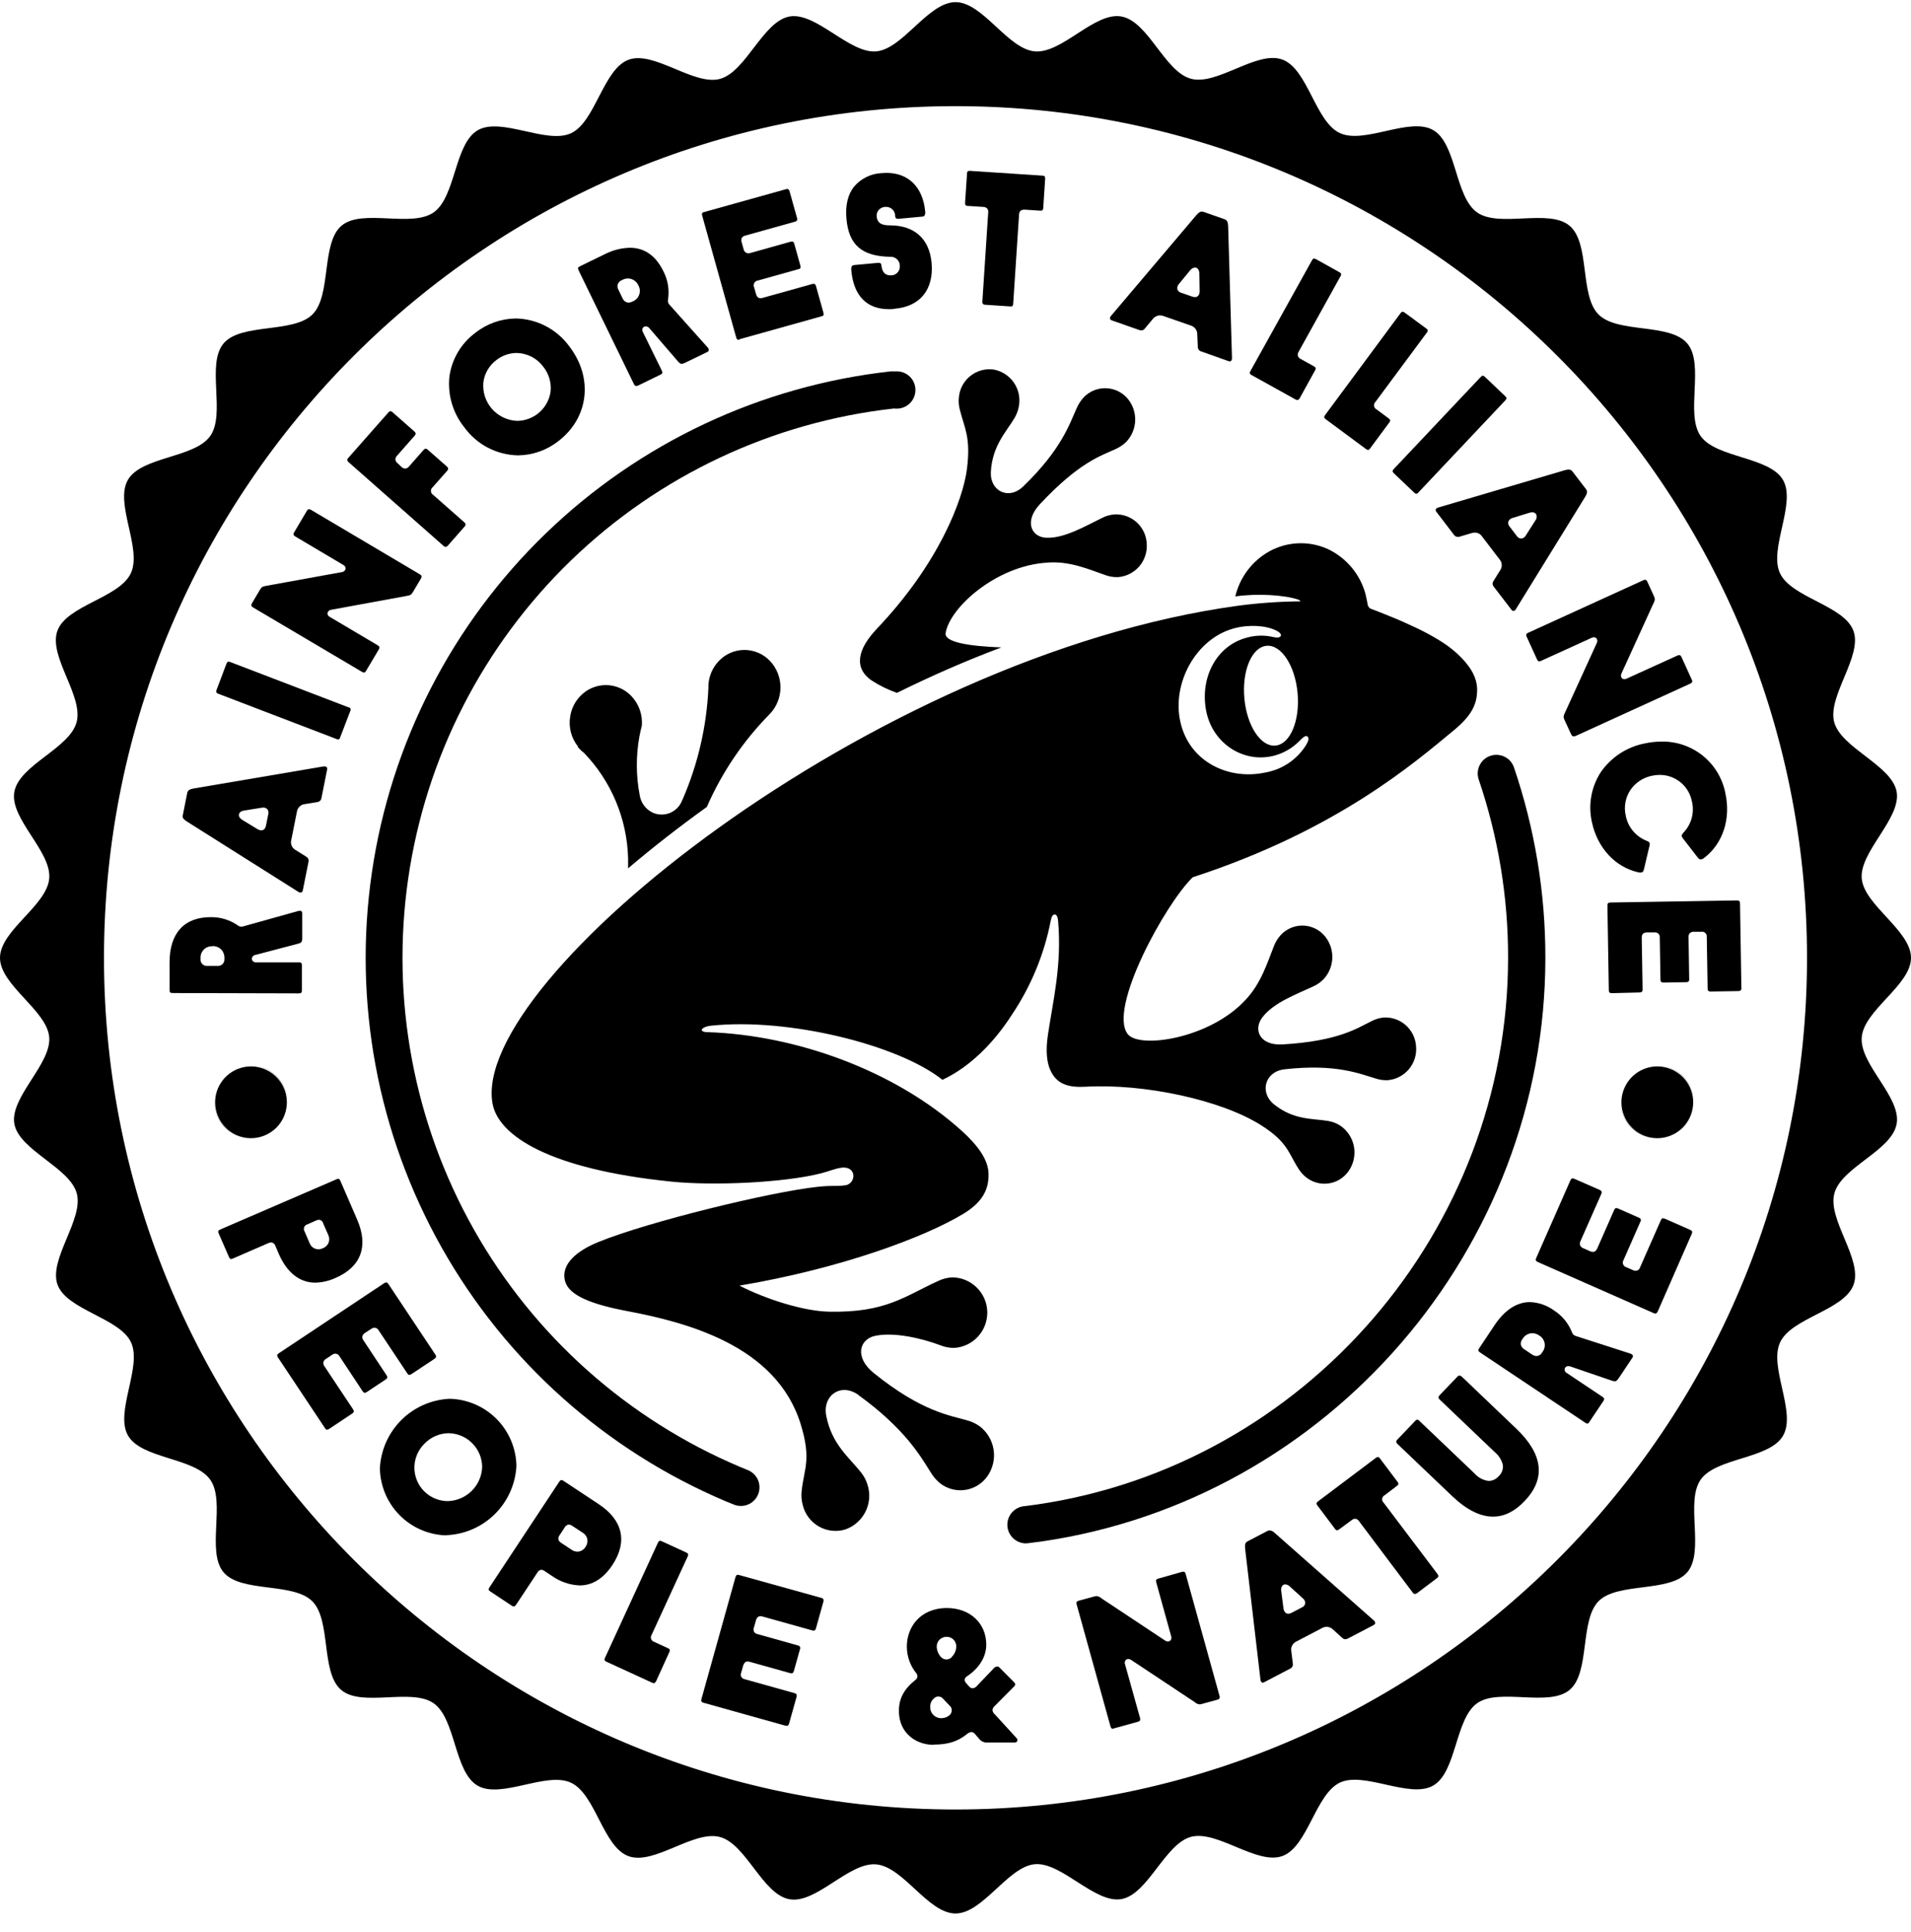 <svg width="91" height="92" viewBox="0 0 91 92" fill="none" xmlns="http://www.w3.org/2000/svg">
<g id="Vector">
<path d="M41.741 29.949C44.687 26.866 45.865 23.794 46.048 22.309C46.231 20.823 45.937 20.412 45.706 19.508C45.651 19.3 45.637 19.084 45.666 18.872C45.689 18.679 45.749 18.493 45.845 18.324C45.94 18.155 46.068 18.007 46.221 17.888C46.374 17.769 46.549 17.681 46.736 17.631C46.923 17.58 47.119 17.567 47.311 17.593C47.697 17.662 48.041 17.88 48.268 18.2C48.495 18.521 48.587 18.917 48.524 19.305C48.492 19.515 48.42 19.718 48.31 19.901C47.907 20.582 47.251 21.218 47.183 22.477C47.137 23.369 48.024 23.837 48.729 23.155C50.569 21.379 50.944 20.147 51.261 19.455C51.343 19.259 51.458 19.08 51.6 18.923C51.731 18.784 51.89 18.673 52.066 18.597C52.242 18.521 52.432 18.482 52.624 18.482C52.816 18.482 53.005 18.521 53.181 18.597C53.357 18.673 53.516 18.784 53.648 18.923C53.916 19.213 54.062 19.596 54.057 19.991C54.052 20.386 53.896 20.765 53.621 21.048C53.469 21.191 53.293 21.307 53.102 21.39C52.429 21.699 51.386 22.009 49.529 23.994C48.756 24.812 49.102 25.565 49.814 25.602C50.682 25.645 51.707 25.032 52.48 24.659C52.664 24.564 52.865 24.507 53.071 24.491C53.264 24.481 53.457 24.509 53.64 24.574C53.822 24.64 53.989 24.741 54.132 24.871C54.275 25.002 54.391 25.159 54.472 25.335C54.554 25.511 54.6 25.701 54.607 25.894C54.634 26.285 54.505 26.671 54.249 26.967C53.992 27.264 53.629 27.447 53.239 27.477C53.032 27.484 52.826 27.451 52.632 27.38C51.93 27.139 50.949 26.696 49.88 26.786C47.435 26.928 45.222 28.933 45.03 30.139C44.961 30.579 46.14 30.764 47.684 30.824C46.001 31.455 44.336 32.185 42.712 32.988C42.294 32.842 41.894 32.647 41.522 32.407C40.608 31.794 40.868 30.861 41.758 29.936M27.53 35.551C27.369 35.352 27.252 35.12 27.186 34.871C27.121 34.623 27.11 34.363 27.152 34.11C27.198 33.81 27.32 33.527 27.506 33.287C27.543 33.238 27.584 33.191 27.627 33.147C27.783 32.98 27.971 32.848 28.18 32.757C28.389 32.666 28.614 32.618 28.842 32.617C29.07 32.616 29.295 32.662 29.505 32.751C29.715 32.84 29.904 32.971 30.061 33.136C30.24 33.322 30.377 33.545 30.464 33.788C30.55 34.032 30.584 34.291 30.564 34.548C30.518 34.718 30.481 34.892 30.448 35.062C30.278 35.992 30.284 36.947 30.465 37.876C30.494 38.05 30.564 38.215 30.671 38.356C30.777 38.498 30.916 38.611 31.075 38.687C31.202 38.745 31.34 38.777 31.48 38.781C31.619 38.784 31.759 38.76 31.889 38.709C32.019 38.658 32.137 38.581 32.237 38.483C32.337 38.385 32.416 38.268 32.469 38.139L32.517 38.035C33.241 36.357 33.654 34.561 33.734 32.736V32.595C33.763 32.175 33.937 31.778 34.227 31.473C34.383 31.307 34.572 31.174 34.78 31.084C34.989 30.993 35.214 30.945 35.442 30.944C35.67 30.943 35.895 30.989 36.105 31.078C36.315 31.167 36.504 31.297 36.661 31.462C36.985 31.803 37.165 32.255 37.165 32.725C37.165 33.196 36.985 33.648 36.661 33.989C35.397 35.268 34.379 36.77 33.659 38.418C32.316 39.383 31.059 40.366 29.909 41.342V40.861C29.86 38.986 29.111 37.197 27.81 35.846C27.736 35.791 27.668 35.73 27.605 35.663C27.569 35.623 27.532 35.586 27.499 35.542M40.861 66.407C43.124 68.041 43.855 69.369 44.312 70.088C44.431 70.291 44.586 70.471 44.767 70.621C44.936 70.753 45.131 70.848 45.338 70.902C45.545 70.956 45.761 70.966 45.973 70.934C46.185 70.901 46.388 70.825 46.569 70.711C46.75 70.597 46.906 70.447 47.028 70.27C47.279 69.905 47.382 69.457 47.314 69.019C47.246 68.581 47.013 68.185 46.662 67.913C46.474 67.777 46.263 67.677 46.039 67.619C45.248 67.387 43.907 67.221 41.619 65.38C40.667 64.62 40.923 63.752 41.683 63.597C42.596 63.414 43.876 63.712 44.771 64.046C44.985 64.133 45.213 64.176 45.443 64.174C45.878 64.146 46.285 63.95 46.577 63.627C46.87 63.305 47.026 62.881 47.013 62.446C47 62.01 46.818 61.597 46.506 61.293C46.194 60.989 45.777 60.818 45.341 60.816C45.11 60.828 44.884 60.886 44.676 60.987C43.07 61.718 42.184 62.504 39.488 62.449C38.257 62.428 36.451 61.846 35.214 61.209C40.067 60.388 44.045 58.897 45.877 57.788C46.752 57.256 47.101 56.657 47.073 55.866C47.051 55.228 46.609 54.577 45.794 53.836C42.593 50.948 37.875 49.278 33.703 49.141C33.506 49.141 33.423 49.095 33.418 49.037C33.412 48.978 33.553 48.865 33.855 48.834C37.546 48.441 42.797 49.748 44.879 51.411C46.2 50.791 47.342 49.633 48.208 48.277C49.105 46.932 49.726 45.423 50.035 43.836C50.077 43.626 50.13 43.55 50.218 43.54C50.306 43.531 50.37 43.645 50.386 43.847C50.569 45.956 50.143 47.639 49.9 49.276C49.785 50.047 49.847 50.607 50.037 50.996C50.35 51.645 50.925 51.783 51.7 51.739C54.492 51.582 58.145 52.368 60.044 53.567C61.336 54.384 61.345 54.895 61.851 55.672C61.964 55.848 62.112 56 62.286 56.118C62.444 56.224 62.623 56.298 62.81 56.333C62.998 56.368 63.191 56.365 63.378 56.323C63.564 56.281 63.74 56.201 63.894 56.088C64.049 55.976 64.178 55.833 64.276 55.668C64.48 55.331 64.547 54.928 64.464 54.542C64.38 54.156 64.152 53.817 63.826 53.594C63.653 53.481 63.458 53.406 63.254 53.371C62.498 53.242 61.61 53.342 60.654 52.567C59.98 52.019 60.217 51.018 61.169 50.91C63.654 50.629 64.791 51.144 65.5 51.345C65.694 51.411 65.898 51.439 66.103 51.427C66.492 51.388 66.85 51.196 67.099 50.895C67.348 50.593 67.467 50.205 67.431 49.815C67.42 49.623 67.37 49.434 67.285 49.261C67.201 49.088 67.082 48.933 66.938 48.806C66.793 48.678 66.624 48.581 66.441 48.519C66.258 48.457 66.065 48.432 65.873 48.445C65.669 48.469 65.471 48.531 65.29 48.628C64.626 48.953 63.724 49.569 61.087 49.724C59.991 49.795 59.667 49.032 60.106 48.445C60.639 47.734 61.75 47.332 62.525 46.968C62.715 46.885 62.887 46.765 63.031 46.616C63.3 46.326 63.447 45.944 63.444 45.549C63.441 45.154 63.288 44.775 63.015 44.489C62.882 44.352 62.722 44.244 62.545 44.172C62.369 44.099 62.179 44.064 61.989 44.067C61.798 44.071 61.61 44.114 61.436 44.193C61.263 44.272 61.107 44.386 60.979 44.527C60.838 44.685 60.727 44.868 60.654 45.066C60.369 45.777 60.053 46.839 59.291 47.624C57.595 49.452 54.267 49.943 53.705 49.238C52.745 48.032 55.499 43.014 56.798 41.766C63.691 39.519 67.369 36.301 69.224 34.775C70.055 34.09 70.351 33.541 70.339 32.81C70.329 32.185 69.944 31.628 69.379 31.109C69.112 30.868 68.822 30.654 68.513 30.47C68.162 30.256 67.8 30.061 67.428 29.887C67.037 29.704 66.638 29.521 66.24 29.362C66.035 29.278 65.831 29.196 65.626 29.116L65.319 28.999C65.281 28.988 65.247 28.97 65.217 28.945C65.187 28.919 65.164 28.888 65.147 28.852C65.139 28.833 65.133 28.813 65.129 28.792C65.109 28.666 65.074 28.5 65.032 28.323C65.031 28.319 65.031 28.315 65.032 28.312C64.909 27.842 64.684 27.404 64.375 27.03C64.065 26.656 63.678 26.354 63.24 26.144C62.761 25.925 62.235 25.832 61.711 25.872C61.186 25.912 60.681 26.084 60.241 26.373C59.582 26.806 59.098 27.458 58.872 28.213C58.854 28.275 58.838 28.337 58.823 28.396C59.894 28.242 61.16 28.33 61.809 28.542C61.833 28.548 61.856 28.559 61.877 28.574C61.897 28.59 61.913 28.609 61.926 28.631C60.943 28.639 59.961 28.707 58.986 28.834C41.555 31.206 22.375 46.665 23.455 52.545C23.735 54.071 26.151 55.665 31.98 56.258C33.99 56.461 37.305 56.31 39.072 55.869C39.483 55.767 39.777 55.628 40.082 55.593C40.349 55.562 40.575 55.659 40.63 55.906C40.642 55.97 40.64 56.036 40.624 56.1C40.607 56.163 40.577 56.223 40.536 56.273C40.494 56.324 40.442 56.365 40.383 56.393C40.324 56.422 40.259 56.437 40.194 56.438C39.766 56.494 39.722 56.421 38.914 56.507C36.683 56.748 30.874 58.164 28.499 59.131C27.439 59.56 26.748 60.184 26.889 60.918C27.002 61.519 27.731 62.014 29.813 62.411C32.63 62.943 36.95 64.026 38.123 67.789C38.646 69.474 38.293 69.916 38.176 70.963C38.147 71.202 38.166 71.444 38.231 71.675C38.284 71.885 38.379 72.081 38.51 72.253C38.641 72.425 38.805 72.569 38.992 72.676C39.18 72.783 39.387 72.851 39.602 72.876C39.816 72.901 40.034 72.882 40.241 72.821C40.659 72.679 41.005 72.379 41.206 71.987C41.407 71.594 41.448 71.138 41.319 70.716C41.253 70.487 41.141 70.273 40.99 70.088C40.442 69.397 39.605 68.759 39.346 67.409C39.154 66.451 40.035 65.802 40.892 66.422L40.861 66.407ZM62.129 35.572C61.702 36.197 61.045 36.628 60.301 36.77C58.523 37.172 56.647 36.281 56.214 34.395C55.784 32.567 56.928 30.42 58.748 29.92C59.457 29.724 60.276 29.775 60.758 30.013C60.941 30.099 61.014 30.196 60.996 30.261C60.977 30.327 60.882 30.389 60.643 30.331C60.232 30.235 59.804 30.241 59.397 30.351C57.898 30.736 57.127 32.302 57.441 33.867C57.756 35.431 59.258 36.361 60.696 35.972C61.155 35.846 61.571 35.599 61.9 35.255C62.127 35.022 62.22 35.007 62.278 35.084C62.337 35.16 62.324 35.283 62.13 35.57M61.789 32.993C61.909 34.307 61.441 35.427 60.742 35.498C60.042 35.57 59.377 34.565 59.256 33.253C59.135 31.941 59.605 30.82 60.305 30.747C61.005 30.674 61.67 31.683 61.789 32.993Z" fill="black"/>
<path d="M80.645 52.467C80.643 52.04 80.486 51.629 80.203 51.31C79.92 50.991 79.53 50.786 79.106 50.734C79.529 50.782 79.92 50.984 80.204 51.302C80.487 51.619 80.644 52.03 80.645 52.456V52.467Z" fill="black"/>
<path d="M13.685 52.467C13.683 52.04 13.526 51.629 13.243 51.31C12.96 50.991 12.57 50.786 12.146 50.734C12.569 50.782 12.96 50.984 13.244 51.302C13.527 51.619 13.684 52.03 13.685 52.456V52.467Z" fill="black"/>
<path d="M78.702 54.19C78.279 54.142 77.888 53.94 77.605 53.623C77.321 53.305 77.164 52.894 77.164 52.469V52.459C77.166 52.886 77.323 53.297 77.606 53.615C77.889 53.934 78.279 54.138 78.702 54.19Z" fill="black"/>
<path d="M78.912 54.19C78.517 54.188 78.135 54.05 77.83 53.798C77.525 53.546 77.318 53.196 77.242 52.808C77.166 52.42 77.228 52.018 77.416 51.67C77.603 51.322 77.906 51.05 78.272 50.9C78.638 50.75 79.044 50.732 79.422 50.849C79.8 50.965 80.126 51.209 80.344 51.538C80.562 51.868 80.659 52.263 80.619 52.656C80.578 53.049 80.403 53.416 80.122 53.695C79.8 54.013 79.365 54.191 78.912 54.19Z" fill="black"/>
<path d="M11.744 54.19C11.321 54.142 10.929 53.941 10.645 53.623C10.361 53.306 10.203 52.895 10.202 52.468V52.41V52.452C10.202 52.88 10.36 53.293 10.644 53.613C10.928 53.934 11.319 54.139 11.744 54.19Z" fill="black"/>
<path d="M11.952 54.19C11.557 54.19 11.174 54.053 10.868 53.802C10.562 53.551 10.353 53.202 10.276 52.814C10.199 52.426 10.259 52.023 10.446 51.675C10.633 51.326 10.934 51.053 11.3 50.902C11.666 50.751 12.072 50.732 12.451 50.847C12.829 50.963 13.155 51.206 13.374 51.535C13.594 51.864 13.691 52.259 13.652 52.653C13.612 53.046 13.437 53.414 13.157 53.693C12.836 54.01 12.404 54.189 11.952 54.19Z" fill="black"/>
<path d="M15.017 61.068C14.266 61.068 13.661 60.589 13.27 59.685L13.115 59.319C13.102 59.274 13.076 59.234 13.039 59.204C13.003 59.174 12.959 59.156 12.912 59.153C12.866 59.155 12.82 59.166 12.778 59.186L11.094 59.917C11.065 59.931 11.034 59.939 11.002 59.941C10.971 59.941 10.938 59.928 10.9 59.838L10.416 58.729C10.394 58.693 10.387 58.651 10.396 58.61C10.406 58.583 10.438 58.559 10.492 58.535L16.016 56.149C16.045 56.135 16.076 56.126 16.108 56.123C16.139 56.123 16.172 56.136 16.21 56.224L17.009 58.069C17.557 59.336 17.191 60.322 15.969 60.847C15.67 60.984 15.346 61.059 15.017 61.068ZM15.19 58.073C15.144 58.075 15.099 58.086 15.057 58.106L14.644 58.289C14.609 58.297 14.577 58.313 14.549 58.337C14.522 58.36 14.5 58.389 14.487 58.422C14.473 58.456 14.467 58.492 14.47 58.528C14.473 58.563 14.484 58.598 14.503 58.629L14.743 59.186C14.774 59.271 14.83 59.344 14.904 59.396C14.977 59.448 15.065 59.477 15.156 59.478C15.232 59.477 15.307 59.461 15.377 59.429C15.437 59.406 15.492 59.37 15.539 59.326C15.585 59.281 15.622 59.227 15.647 59.167C15.669 59.109 15.68 59.046 15.677 58.983C15.675 58.921 15.661 58.859 15.634 58.802L15.393 58.254C15.383 58.206 15.358 58.163 15.322 58.13C15.285 58.097 15.239 58.077 15.19 58.073Z" fill="black"/>
<path d="M15.574 68.067C15.552 68.067 15.518 68.067 15.47 67.986L13.239 64.633C13.213 64.601 13.199 64.561 13.2 64.52C13.217 64.478 13.248 64.443 13.288 64.423L18.284 61.099C18.315 61.075 18.353 61.059 18.392 61.055C18.414 61.055 18.448 61.064 18.498 61.136L20.729 64.489C20.742 64.504 20.753 64.523 20.759 64.543C20.765 64.562 20.767 64.583 20.765 64.604C20.749 64.645 20.719 64.679 20.68 64.701L19.602 65.415C19.571 65.439 19.534 65.454 19.496 65.459C19.472 65.459 19.437 65.459 19.39 65.38L18.032 63.339C18.013 63.303 17.986 63.272 17.952 63.25C17.918 63.227 17.879 63.214 17.838 63.211C17.777 63.215 17.719 63.237 17.67 63.273L17.387 63.456C17.356 63.473 17.328 63.495 17.306 63.523C17.284 63.55 17.267 63.581 17.257 63.615C17.251 63.65 17.252 63.687 17.261 63.721C17.27 63.756 17.286 63.788 17.308 63.816L18.405 65.474C18.418 65.489 18.428 65.507 18.434 65.527C18.441 65.546 18.443 65.567 18.441 65.587C18.441 65.618 18.408 65.649 18.355 65.684L17.476 66.269C17.445 66.293 17.408 66.308 17.369 66.312C17.347 66.312 17.312 66.303 17.264 66.232L16.168 64.575C16.149 64.538 16.122 64.507 16.088 64.485C16.054 64.463 16.015 64.45 15.974 64.447C15.913 64.45 15.855 64.471 15.806 64.509L15.53 64.692C15.498 64.709 15.47 64.733 15.447 64.761C15.425 64.79 15.408 64.823 15.399 64.858C15.394 64.892 15.396 64.927 15.405 64.96C15.414 64.993 15.43 65.025 15.452 65.052L16.811 67.096C16.873 67.191 16.862 67.239 16.762 67.306L15.686 68.023C15.653 68.047 15.615 68.063 15.574 68.067Z" fill="black"/>
<path d="M21.248 73.099C20.412 73.076 19.616 72.731 19.028 72.136C18.439 71.541 18.104 70.741 18.09 69.905C18.133 69.036 18.5 68.215 19.117 67.603C19.734 66.991 20.558 66.631 21.427 66.596C22.262 66.62 23.057 66.964 23.646 67.557C24.235 68.15 24.573 68.947 24.592 69.782C24.549 70.652 24.182 71.474 23.564 72.086C22.945 72.699 22.12 73.057 21.25 73.091L21.248 73.099ZM21.365 68.235C21.151 68.237 20.939 68.281 20.742 68.366C20.546 68.451 20.368 68.574 20.219 68.728C19.992 68.948 19.835 69.231 19.769 69.541C19.703 69.85 19.73 70.172 19.848 70.466C19.965 70.76 20.168 71.012 20.429 71.191C20.691 71.369 20.999 71.466 21.316 71.469C21.744 71.459 22.152 71.286 22.458 70.986C22.764 70.685 22.943 70.28 22.96 69.852C22.959 69.429 22.793 69.023 22.496 68.721C22.2 68.419 21.797 68.245 21.374 68.236L21.365 68.235Z" fill="black"/>
<path d="M24.464 76.483C24.427 76.479 24.392 76.465 24.362 76.443L23.353 75.774C23.302 75.741 23.276 75.712 23.271 75.685C23.269 75.642 23.284 75.601 23.311 75.57L26.629 70.548C26.679 70.475 26.712 70.466 26.733 70.466C26.771 70.469 26.806 70.483 26.836 70.506L28.512 71.615C29.663 72.375 29.893 73.404 29.162 74.51C28.734 75.155 28.21 75.482 27.603 75.482C27.12 75.462 26.654 75.299 26.262 75.016L25.935 74.798C25.888 74.763 25.831 74.742 25.772 74.738C25.733 74.743 25.697 74.758 25.665 74.781C25.633 74.804 25.607 74.835 25.59 74.87L24.577 76.401C24.519 76.483 24.486 76.483 24.464 76.483ZM27.088 72.584C27.047 72.588 27.008 72.602 26.974 72.625C26.94 72.648 26.913 72.679 26.894 72.715L26.648 73.09C26.625 73.118 26.608 73.15 26.598 73.185C26.588 73.22 26.586 73.257 26.591 73.293C26.6 73.326 26.615 73.358 26.637 73.385C26.658 73.412 26.685 73.435 26.715 73.452L27.22 73.786C27.301 73.842 27.397 73.873 27.495 73.876C27.575 73.873 27.652 73.85 27.72 73.81C27.788 73.769 27.845 73.712 27.885 73.644C27.922 73.591 27.948 73.532 27.963 73.469C27.977 73.406 27.978 73.341 27.967 73.278C27.954 73.216 27.929 73.157 27.892 73.105C27.856 73.053 27.809 73.01 27.755 72.977L27.249 72.646C27.202 72.611 27.146 72.59 27.088 72.587V72.584Z" fill="black"/>
<path d="M31.137 80.138C31.105 80.135 31.073 80.126 31.044 80.11L28.886 79.118C28.829 79.092 28.8 79.07 28.791 79.041C28.782 79.012 28.791 78.979 28.813 78.922L31.326 73.457C31.366 73.369 31.4 73.356 31.43 73.356C31.462 73.359 31.494 73.368 31.523 73.384L32.672 73.912C32.778 73.961 32.793 74.003 32.745 74.108L31.031 77.833C31.012 77.863 30.999 77.896 30.995 77.931C30.99 77.966 30.995 78.002 31.007 78.035C31.019 78.068 31.039 78.098 31.066 78.121C31.092 78.145 31.123 78.162 31.157 78.171L31.799 78.468C31.839 78.48 31.873 78.507 31.894 78.544C31.901 78.585 31.892 78.628 31.87 78.663L31.247 80.034C31.199 80.119 31.166 80.138 31.137 80.138Z" fill="black"/>
<path d="M37.46 82.168C37.436 82.167 37.412 82.163 37.389 82.157L33.509 81.071C33.468 81.065 33.431 81.043 33.405 81.011C33.389 80.969 33.389 80.923 33.405 80.881L35.02 75.1C35.05 74.997 35.084 74.977 35.134 74.977C35.158 74.978 35.182 74.982 35.205 74.99L39.104 76.074C39.145 76.081 39.181 76.103 39.207 76.136C39.223 76.178 39.223 76.224 39.207 76.266L38.859 77.512C38.832 77.614 38.796 77.634 38.746 77.634C38.722 77.634 38.698 77.63 38.675 77.623L36.316 76.964C36.283 76.954 36.249 76.948 36.215 76.947C36.071 76.947 36.022 77.062 35.996 77.15L35.905 77.475C35.891 77.509 35.883 77.545 35.883 77.581C35.883 77.618 35.891 77.654 35.905 77.687C35.923 77.716 35.948 77.741 35.976 77.761C36.005 77.78 36.037 77.794 36.071 77.8L37.988 78.338C38.029 78.343 38.067 78.365 38.092 78.398C38.108 78.44 38.108 78.486 38.092 78.528L37.807 79.544C37.778 79.648 37.741 79.668 37.692 79.668C37.668 79.667 37.645 79.664 37.622 79.657L35.704 79.12C35.671 79.109 35.637 79.104 35.603 79.103C35.461 79.103 35.42 79.219 35.386 79.306L35.298 79.624C35.284 79.658 35.276 79.694 35.276 79.73C35.276 79.767 35.284 79.803 35.298 79.836C35.317 79.865 35.341 79.89 35.37 79.909C35.398 79.928 35.431 79.942 35.464 79.948L37.825 80.609C37.866 80.615 37.903 80.637 37.928 80.669C37.944 80.712 37.944 80.759 37.928 80.801L37.579 82.045C37.551 82.148 37.515 82.168 37.46 82.168Z" fill="black"/>
<path d="M44.676 80.774C44.614 80.773 44.555 80.794 44.508 80.834C44.438 80.884 44.381 80.951 44.344 81.029C44.306 81.107 44.289 81.194 44.294 81.28C44.294 81.351 44.308 81.421 44.336 81.486C44.363 81.552 44.404 81.61 44.455 81.659C44.507 81.708 44.568 81.746 44.634 81.771C44.7 81.795 44.771 81.806 44.842 81.802C44.984 81.8 45.121 81.746 45.226 81.651C45.256 81.623 45.279 81.589 45.295 81.552C45.312 81.514 45.32 81.474 45.319 81.433C45.322 81.396 45.317 81.359 45.304 81.324C45.291 81.288 45.271 81.257 45.244 81.231L44.879 80.847C44.852 80.822 44.819 80.802 44.785 80.79C44.75 80.777 44.713 80.772 44.676 80.774ZM45.065 77.93C45.003 77.93 44.942 77.942 44.885 77.967C44.827 77.991 44.776 78.026 44.733 78.071C44.69 78.116 44.657 78.169 44.635 78.227C44.613 78.285 44.603 78.347 44.606 78.409C44.615 78.596 44.693 78.774 44.824 78.908C44.889 78.969 44.974 79.005 45.063 79.008C45.148 79.006 45.229 78.976 45.295 78.923L45.352 78.853C45.466 78.732 45.531 78.573 45.535 78.407C45.539 78.344 45.53 78.281 45.508 78.222C45.486 78.163 45.452 78.109 45.408 78.064C45.364 78.019 45.31 77.984 45.252 77.961C45.193 77.938 45.13 77.927 45.067 77.93H45.065ZM44.449 83.071C43.631 83.071 42.805 82.522 42.805 81.459C42.805 80.867 43.05 80.41 43.598 79.977C43.622 79.96 43.642 79.937 43.657 79.912C43.672 79.886 43.681 79.858 43.685 79.829C43.688 79.799 43.685 79.77 43.677 79.741C43.668 79.713 43.654 79.687 43.634 79.665C43.34 79.303 43.181 78.851 43.183 78.385C43.183 77.51 43.777 76.567 45.087 76.558C46.183 76.558 46.962 77.274 46.965 78.298C46.965 78.877 46.638 79.412 46.052 79.807C46.019 79.823 45.992 79.847 45.971 79.878C45.951 79.908 45.939 79.943 45.937 79.979C45.941 80.037 45.965 80.091 46.006 80.132L46.143 80.289C46.164 80.315 46.19 80.337 46.219 80.352C46.248 80.368 46.28 80.378 46.313 80.381C46.396 80.371 46.472 80.329 46.525 80.264L47.322 79.427C47.363 79.379 47.421 79.348 47.484 79.341C47.507 79.342 47.529 79.348 47.55 79.358C47.57 79.368 47.588 79.382 47.603 79.4L48.292 80.094C48.365 80.169 48.362 80.225 48.274 80.311L47.349 81.241C47.323 81.264 47.302 81.292 47.286 81.324C47.271 81.355 47.263 81.389 47.261 81.424C47.267 81.464 47.279 81.503 47.3 81.537C47.32 81.572 47.346 81.603 47.379 81.627L48.407 82.751C48.426 82.769 48.439 82.792 48.445 82.818C48.451 82.844 48.449 82.871 48.44 82.895C48.426 82.919 48.405 82.938 48.38 82.95C48.355 82.962 48.327 82.966 48.299 82.963H47.053C46.968 82.972 46.881 82.958 46.802 82.923C46.724 82.888 46.656 82.832 46.605 82.762L46.423 82.55C46.402 82.524 46.377 82.503 46.348 82.488C46.319 82.472 46.287 82.463 46.255 82.46C46.17 82.474 46.092 82.513 46.03 82.572C45.606 82.912 45.142 83.058 44.477 83.061L44.449 83.071Z" fill="black"/>
<path d="M52.992 82.307C52.943 82.307 52.906 82.287 52.877 82.184L51.273 76.401C51.241 76.284 51.263 76.24 51.373 76.209L52.104 76.01C52.142 75.997 52.181 75.99 52.221 75.99C52.307 76 52.388 76.038 52.451 76.098L52.506 76.134L55.483 78.109C55.522 78.136 55.567 78.15 55.614 78.151C55.64 78.152 55.665 78.146 55.688 78.135C55.712 78.124 55.732 78.108 55.748 78.088C55.766 78.061 55.777 78.031 55.781 77.999C55.785 77.967 55.782 77.935 55.771 77.905L55.062 75.347C55.029 75.23 55.053 75.186 55.163 75.155L56.281 74.839C56.304 74.832 56.327 74.828 56.351 74.828C56.4 74.828 56.437 74.848 56.464 74.95L58.07 80.734C58.086 80.775 58.086 80.821 58.07 80.863C58.045 80.895 58.008 80.917 57.968 80.924L57.237 81.124C57.199 81.136 57.16 81.143 57.12 81.145C57.033 81.134 56.953 81.097 56.89 81.037L53.86 79.027C53.821 79 53.775 78.986 53.728 78.985C53.703 78.984 53.678 78.989 53.655 79C53.632 79.011 53.612 79.028 53.597 79.049C53.578 79.075 53.566 79.105 53.561 79.137C53.557 79.169 53.56 79.201 53.571 79.231L54.284 81.782C54.3 81.825 54.3 81.872 54.284 81.914C54.258 81.946 54.222 81.967 54.182 81.974L53.05 82.288C53.032 82.297 53.012 82.303 52.992 82.307Z" fill="black"/>
<path d="M61.204 75.432C61.178 75.432 61.152 75.438 61.128 75.448C61.104 75.459 61.082 75.475 61.065 75.495C61.038 75.531 61.02 75.573 61.011 75.618C61.001 75.662 61.002 75.708 61.012 75.752L61.12 76.594C61.162 76.801 61.281 76.83 61.348 76.83C61.401 76.829 61.454 76.814 61.5 76.788L61.997 76.529C62.036 76.513 62.07 76.488 62.097 76.457C62.124 76.425 62.143 76.387 62.152 76.346C62.157 76.302 62.151 76.258 62.134 76.217C62.117 76.176 62.091 76.14 62.057 76.112L61.425 75.538C61.367 75.476 61.288 75.439 61.204 75.432ZM60.133 80.112C60.044 80.112 60.025 79.995 60.022 79.971L59.291 73.726C59.271 73.528 59.302 73.437 59.415 73.38L60.349 72.891C60.382 72.872 60.42 72.862 60.458 72.861C60.553 72.872 60.641 72.917 60.705 72.987L65.418 77.148C65.438 77.163 65.455 77.183 65.467 77.206C65.479 77.229 65.485 77.254 65.485 77.28C65.48 77.301 65.471 77.32 65.457 77.336C65.442 77.352 65.425 77.365 65.405 77.373L64.179 78.014C64.141 78.032 64.101 78.041 64.06 78.044C64.006 78.042 63.955 78.02 63.917 77.981L63.475 77.579C63.394 77.502 63.286 77.456 63.174 77.451C63.092 77.454 63.012 77.478 62.942 77.519L61.747 78.144C61.657 78.181 61.582 78.248 61.536 78.334C61.489 78.419 61.473 78.518 61.491 78.614L61.564 79.209C61.571 79.257 61.563 79.305 61.54 79.348C61.518 79.39 61.481 79.424 61.438 79.443L60.214 80.083C60.19 80.099 60.162 80.109 60.133 80.112Z" fill="black"/>
<path d="M67.367 75.889C67.347 75.889 67.314 75.88 67.263 75.812L64.716 72.425C64.697 72.392 64.67 72.365 64.638 72.344C64.607 72.324 64.571 72.311 64.533 72.306C64.471 72.31 64.412 72.334 64.365 72.375L63.773 72.81C63.745 72.836 63.709 72.853 63.671 72.858C63.651 72.858 63.618 72.858 63.565 72.781L62.739 71.684C62.669 71.591 62.675 71.547 62.768 71.478L65.509 69.415C65.538 69.389 65.575 69.373 65.613 69.368C65.633 69.368 65.664 69.368 65.717 69.444L66.543 70.541C66.573 70.571 66.59 70.612 66.591 70.654C66.591 70.681 66.563 70.71 66.516 70.747L65.942 71.184C65.909 71.2 65.88 71.223 65.859 71.253C65.837 71.282 65.823 71.317 65.818 71.353C65.813 71.389 65.817 71.426 65.83 71.46C65.843 71.495 65.864 71.525 65.891 71.549L68.449 74.935C68.517 75.028 68.511 75.072 68.418 75.142L67.481 75.849C67.448 75.874 67.408 75.888 67.367 75.889Z" fill="black"/>
<path d="M71.095 72.207C70.485 72.207 69.832 71.88 69.156 71.235L66.554 68.754C66.518 68.726 66.493 68.687 66.485 68.642C66.491 68.601 66.512 68.564 66.543 68.538L67.391 67.648C67.403 67.633 67.417 67.62 67.433 67.61C67.449 67.6 67.467 67.594 67.486 67.591C67.531 67.599 67.571 67.622 67.599 67.657L70.216 70.151C70.39 70.353 70.635 70.481 70.9 70.508C70.989 70.504 71.078 70.483 71.159 70.443C71.239 70.404 71.311 70.348 71.369 70.279C71.442 70.213 71.497 70.13 71.531 70.038C71.565 69.946 71.577 69.847 71.565 69.749C71.507 69.509 71.372 69.294 71.181 69.137L68.566 66.643C68.478 66.561 68.475 66.51 68.553 66.427L69.39 65.552C69.403 65.535 69.418 65.52 69.436 65.51C69.455 65.499 69.475 65.492 69.496 65.49C69.541 65.496 69.583 65.516 69.615 65.548L72.213 68.028C72.846 68.631 73.198 69.229 73.264 69.804C73.33 70.38 73.105 70.937 72.601 71.465C72.133 71.959 71.63 72.207 71.095 72.207Z" fill="black"/>
<path d="M72.965 63.473C72.874 63.475 72.785 63.499 72.707 63.544C72.628 63.589 72.561 63.652 72.513 63.728L72.488 63.767C72.459 63.803 72.438 63.846 72.427 63.891C72.415 63.935 72.414 63.982 72.422 64.028C72.448 64.118 72.507 64.195 72.588 64.242L72.954 64.487C73.015 64.533 73.09 64.559 73.167 64.562C73.222 64.56 73.274 64.544 73.32 64.515C73.366 64.487 73.404 64.447 73.43 64.399L73.456 64.361C73.501 64.3 73.532 64.231 73.549 64.157C73.565 64.084 73.565 64.008 73.55 63.934C73.534 63.861 73.504 63.791 73.459 63.73C73.415 63.669 73.359 63.618 73.293 63.581C73.197 63.512 73.082 63.475 72.965 63.473ZM75.585 67.776C75.548 67.772 75.513 67.757 75.484 67.734L70.481 64.392C70.384 64.326 70.375 64.282 70.441 64.185L71.172 63.089C71.654 62.367 72.234 61.993 72.851 61.993C73.264 62.007 73.663 62.145 73.997 62.387C74.388 62.637 74.691 63.005 74.859 63.438C74.873 63.477 74.895 63.513 74.924 63.542C74.954 63.571 74.99 63.592 75.029 63.604L77.619 64.439C77.694 64.465 77.743 64.5 77.756 64.538C77.76 64.558 77.759 64.578 77.754 64.597C77.749 64.617 77.74 64.634 77.727 64.65L77.08 65.618C76.997 65.742 76.95 65.764 76.897 65.764C76.834 65.76 76.772 65.746 76.714 65.72L74.783 65.059C74.751 65.047 74.718 65.041 74.684 65.04C74.655 65.04 74.627 65.046 74.6 65.058C74.575 65.07 74.552 65.089 74.534 65.112C74.51 65.148 74.501 65.193 74.509 65.236C74.513 65.262 74.524 65.287 74.539 65.309C74.555 65.331 74.575 65.349 74.598 65.362L76.307 66.502C76.356 66.537 76.382 66.564 76.387 66.594C76.388 66.636 76.374 66.677 76.347 66.709L75.689 67.692C75.651 67.767 75.609 67.776 75.585 67.776Z" fill="black"/>
<path d="M78.825 62.537C78.792 62.535 78.759 62.526 78.73 62.511L73.239 60.09C73.129 60.043 73.109 59.995 73.154 59.891L74.779 56.2C74.817 56.114 74.856 56.103 74.887 56.103C74.921 56.104 74.954 56.113 74.984 56.129L76.168 56.649C76.21 56.664 76.246 56.693 76.268 56.732C76.273 56.751 76.274 56.772 76.271 56.792C76.268 56.812 76.261 56.831 76.25 56.849L75.261 59.091C75.245 59.121 75.235 59.155 75.232 59.189C75.229 59.224 75.233 59.259 75.243 59.292C75.259 59.325 75.281 59.354 75.308 59.378C75.336 59.402 75.368 59.421 75.402 59.432L75.713 59.569C75.756 59.591 75.803 59.602 75.852 59.604C75.943 59.604 76.009 59.551 76.058 59.442L76.862 57.614C76.899 57.528 76.935 57.517 76.968 57.517C77.002 57.519 77.035 57.528 77.065 57.543L78.03 57.969C78.073 57.982 78.109 58.011 78.132 58.049C78.137 58.069 78.138 58.089 78.135 58.109C78.132 58.13 78.124 58.149 78.114 58.166L77.31 59.993C77.291 60.024 77.28 60.059 77.277 60.095C77.274 60.131 77.279 60.167 77.293 60.2C77.307 60.233 77.328 60.263 77.356 60.286C77.383 60.31 77.415 60.327 77.451 60.335L77.752 60.468C77.796 60.49 77.844 60.502 77.893 60.503C77.94 60.501 77.985 60.484 78.021 60.455C78.058 60.426 78.085 60.386 78.097 60.341L79.086 58.099C79.124 58.014 79.161 58.002 79.192 58.002C79.226 58.004 79.26 58.013 79.291 58.027L80.475 58.55C80.582 58.597 80.603 58.645 80.557 58.749L78.94 62.44C78.894 62.526 78.858 62.537 78.825 62.537Z" fill="black"/>
<path d="M10.118 45.053C10.044 45.048 9.969 45.059 9.899 45.085C9.83 45.11 9.766 45.15 9.712 45.202C9.659 45.253 9.617 45.316 9.589 45.384C9.561 45.453 9.547 45.527 9.55 45.602V45.647C9.544 45.694 9.549 45.741 9.564 45.786C9.58 45.83 9.605 45.87 9.639 45.903C9.672 45.936 9.713 45.961 9.758 45.975C9.803 45.99 9.85 45.994 9.897 45.987H10.337C10.383 45.994 10.431 45.99 10.476 45.975C10.52 45.961 10.561 45.936 10.595 45.904C10.628 45.871 10.654 45.831 10.67 45.787C10.686 45.743 10.691 45.696 10.686 45.649C10.693 45.567 10.682 45.485 10.655 45.408C10.628 45.33 10.585 45.259 10.529 45.2C10.474 45.148 10.409 45.107 10.339 45.081C10.268 45.054 10.193 45.041 10.118 45.044V45.053ZM8.223 47.279C8.108 47.279 8.075 47.246 8.075 47.131V45.819C8.075 44.43 8.771 43.666 10.028 43.666C10.495 43.657 10.951 43.797 11.333 44.065C11.379 44.099 11.434 44.119 11.492 44.12C11.518 44.119 11.544 44.115 11.569 44.109L14.185 43.378C14.216 43.368 14.247 43.363 14.279 43.363C14.309 43.361 14.339 43.37 14.363 43.389C14.384 43.418 14.395 43.454 14.392 43.491V44.655C14.392 44.854 14.359 44.892 14.147 44.942L12.174 45.461C12.127 45.466 12.083 45.486 12.05 45.52C12.016 45.553 11.996 45.597 11.991 45.644C11.993 45.69 12.013 45.734 12.047 45.767C12.082 45.799 12.127 45.817 12.174 45.817H14.227C14.248 45.814 14.27 45.815 14.29 45.821C14.31 45.826 14.329 45.835 14.346 45.848C14.37 45.882 14.381 45.924 14.375 45.965V47.149C14.375 47.264 14.342 47.295 14.227 47.295L8.223 47.279Z" fill="black"/>
<path d="M12.482 38.453L11.636 38.587C11.492 38.607 11.399 38.676 11.379 38.769C11.358 38.862 11.419 38.965 11.545 39.04L12.276 39.484C12.326 39.514 12.382 39.531 12.44 39.533C12.508 39.533 12.623 39.504 12.665 39.31L12.775 38.762C12.786 38.723 12.788 38.682 12.781 38.642C12.774 38.602 12.758 38.565 12.735 38.532C12.709 38.503 12.678 38.481 12.643 38.467C12.607 38.453 12.569 38.447 12.532 38.449L12.482 38.453ZM14.31 42.497C14.272 42.495 14.235 42.482 14.204 42.46L8.892 39.107C8.725 38.999 8.674 38.925 8.709 38.793L8.915 37.759C8.939 37.634 9.018 37.576 9.213 37.541L15.41 36.489H15.455C15.475 36.487 15.494 36.49 15.512 36.497C15.53 36.504 15.546 36.515 15.559 36.529C15.571 36.546 15.578 36.565 15.581 36.585C15.584 36.605 15.582 36.625 15.576 36.644L15.306 38.002C15.298 38.048 15.277 38.09 15.244 38.123C15.211 38.156 15.169 38.177 15.123 38.184L14.533 38.281C14.433 38.288 14.339 38.33 14.267 38.398C14.194 38.467 14.148 38.559 14.136 38.658L13.873 39.979C13.845 40.072 13.85 40.172 13.887 40.262C13.925 40.352 13.992 40.426 14.078 40.472L14.587 40.79C14.629 40.814 14.661 40.851 14.68 40.895C14.698 40.94 14.702 40.989 14.69 41.035L14.419 42.391C14.405 42.46 14.368 42.495 14.313 42.495L14.31 42.497Z" fill="black"/>
<path d="M16.11 35.204C16.079 35.203 16.05 35.196 16.022 35.184L10.401 33.032C10.361 33.022 10.325 32.997 10.302 32.962C10.291 32.921 10.296 32.877 10.315 32.84L10.781 31.606C10.818 31.515 10.852 31.502 10.883 31.502C10.914 31.503 10.944 31.51 10.971 31.522L16.592 33.675C16.612 33.676 16.632 33.684 16.648 33.695C16.665 33.707 16.679 33.723 16.687 33.741C16.696 33.76 16.7 33.78 16.698 33.801C16.696 33.821 16.689 33.841 16.678 33.857L16.205 35.091C16.177 35.186 16.142 35.204 16.11 35.204Z" fill="black"/>
<path d="M17.336 32.021C17.298 32.018 17.261 32.004 17.23 31.983L12.06 28.926C11.958 28.863 11.943 28.816 12 28.717L12.384 28.07C12.468 27.93 12.521 27.921 12.696 27.888L16.274 27.239C16.317 27.235 16.358 27.218 16.391 27.19C16.424 27.162 16.447 27.124 16.457 27.082C16.46 27.044 16.452 27.006 16.433 26.974C16.414 26.941 16.385 26.915 16.351 26.899L14.07 25.547C14.015 25.514 13.986 25.483 13.979 25.454C13.975 25.413 13.986 25.372 14.01 25.339L14.609 24.328C14.653 24.253 14.688 24.244 14.715 24.244C14.753 24.247 14.789 24.259 14.819 24.28L19.983 27.338C20.088 27.4 20.1 27.447 20.044 27.546L19.66 28.193C19.576 28.334 19.523 28.343 19.349 28.375L19.284 28.387L15.777 29.03C15.734 29.034 15.693 29.051 15.661 29.079C15.628 29.107 15.605 29.145 15.594 29.187C15.591 29.225 15.6 29.263 15.619 29.296C15.638 29.328 15.667 29.354 15.702 29.37L17.975 30.715C18.028 30.747 18.059 30.777 18.067 30.808C18.071 30.849 18.06 30.89 18.036 30.923L17.436 31.933C17.396 32.01 17.36 32.021 17.336 32.021Z" fill="black"/>
<path d="M21.221 26.038C21.178 26.033 21.138 26.012 21.109 25.98L16.608 22.011C16.572 21.985 16.546 21.947 16.535 21.903C16.538 21.862 16.558 21.824 16.588 21.797L18.489 19.643C18.527 19.599 18.56 19.577 18.591 19.577C18.634 19.583 18.674 19.603 18.703 19.636L19.722 20.533C19.759 20.559 19.784 20.598 19.794 20.642C19.791 20.683 19.771 20.721 19.741 20.748L18.911 21.691C18.886 21.715 18.866 21.743 18.851 21.774C18.837 21.806 18.829 21.84 18.829 21.874C18.832 21.91 18.843 21.945 18.861 21.977C18.879 22.008 18.903 22.035 18.933 22.057L19.116 22.229C19.164 22.277 19.229 22.306 19.298 22.309C19.334 22.306 19.369 22.295 19.401 22.277C19.433 22.259 19.46 22.234 19.481 22.205L20.166 21.426C20.178 21.409 20.194 21.394 20.212 21.383C20.229 21.372 20.25 21.365 20.27 21.362C20.313 21.368 20.353 21.389 20.382 21.421L21.27 22.203C21.306 22.229 21.331 22.266 21.341 22.309C21.341 22.33 21.336 22.35 21.327 22.369C21.318 22.388 21.306 22.405 21.29 22.419L20.605 23.195C20.576 23.217 20.554 23.246 20.539 23.279C20.525 23.312 20.518 23.348 20.52 23.384C20.522 23.419 20.533 23.454 20.552 23.485C20.57 23.516 20.596 23.542 20.627 23.561L22.099 24.858C22.189 24.938 22.195 24.988 22.12 25.074L21.317 25.987C21.285 26.017 21.252 26.038 21.221 26.038Z" fill="black"/>
<path d="M24.669 21.68C24.168 21.671 23.676 21.545 23.232 21.314C22.788 21.082 22.404 20.75 22.11 20.345C21.569 19.671 21.313 18.811 21.398 17.951C21.452 17.535 21.589 17.135 21.801 16.773C22.014 16.412 22.296 16.097 22.633 15.848C23.184 15.411 23.865 15.17 24.568 15.162C25.066 15.173 25.554 15.298 25.995 15.529C26.436 15.759 26.817 16.088 27.11 16.491C28.259 17.987 28.042 19.884 26.593 20.999C26.044 21.432 25.368 21.672 24.669 21.68ZM24.603 16.805C24.252 16.807 23.912 16.926 23.636 17.143C23.466 17.27 23.323 17.43 23.217 17.613C23.11 17.796 23.042 18 23.017 18.21C22.996 18.438 23.023 18.668 23.094 18.886C23.166 19.103 23.282 19.304 23.434 19.475C23.586 19.646 23.772 19.785 23.979 19.881C24.187 19.978 24.412 20.031 24.641 20.038C25.027 20.031 25.397 19.887 25.686 19.632C25.975 19.377 26.164 19.027 26.218 18.645C26.263 18.22 26.138 17.795 25.871 17.461C25.724 17.261 25.532 17.097 25.311 16.983C25.09 16.87 24.846 16.809 24.597 16.805H24.603Z" fill="black"/>
<path d="M29.902 13.258C29.812 13.259 29.723 13.281 29.643 13.322L29.601 13.342C29.559 13.36 29.521 13.386 29.489 13.419C29.458 13.452 29.434 13.491 29.418 13.534C29.393 13.625 29.406 13.721 29.453 13.803L29.646 14.199C29.669 14.258 29.707 14.309 29.757 14.346C29.807 14.383 29.867 14.405 29.93 14.409C29.989 14.407 30.048 14.392 30.101 14.364L30.145 14.344C30.214 14.314 30.276 14.27 30.327 14.215C30.378 14.159 30.416 14.094 30.44 14.023C30.464 13.952 30.473 13.876 30.466 13.802C30.459 13.727 30.436 13.654 30.399 13.589C30.357 13.492 30.288 13.409 30.2 13.35C30.111 13.291 30.008 13.259 29.902 13.258ZM30.286 18.375C30.259 18.375 30.224 18.364 30.182 18.278L27.554 12.873C27.503 12.767 27.517 12.726 27.623 12.675L28.802 12.101C29.172 11.911 29.581 11.807 29.997 11.796C30.693 11.796 31.232 12.176 31.596 12.927C31.808 13.341 31.882 13.81 31.81 14.269C31.801 14.309 31.802 14.351 31.813 14.391C31.824 14.431 31.844 14.468 31.872 14.499L33.685 16.527C33.706 16.547 33.724 16.57 33.736 16.597C33.748 16.623 33.754 16.652 33.754 16.681C33.747 16.7 33.736 16.717 33.722 16.731C33.708 16.745 33.691 16.756 33.672 16.763L32.625 17.271C32.574 17.3 32.517 17.319 32.459 17.324C32.4 17.324 32.349 17.287 32.259 17.178L30.927 15.632C30.906 15.603 30.878 15.58 30.847 15.563C30.815 15.547 30.78 15.538 30.744 15.537L30.682 15.552C30.662 15.561 30.643 15.574 30.628 15.591C30.612 15.607 30.6 15.627 30.593 15.648C30.585 15.673 30.583 15.7 30.586 15.726C30.588 15.752 30.596 15.777 30.609 15.8L31.514 17.644C31.565 17.75 31.55 17.79 31.444 17.841L30.381 18.358C30.351 18.37 30.318 18.375 30.286 18.375Z" fill="black"/>
<path d="M35.17 16.182C35.121 16.182 35.084 16.162 35.055 16.059L33.44 10.276C33.409 10.159 33.431 10.115 33.54 10.093L37.418 9.01C37.441 9.003 37.465 8.999 37.489 8.999C37.538 8.999 37.575 9.019 37.602 9.121L37.951 10.366C37.967 10.407 37.967 10.452 37.951 10.493C37.939 10.511 37.924 10.525 37.906 10.536C37.888 10.547 37.868 10.554 37.847 10.557L35.488 11.217C35.454 11.224 35.421 11.238 35.392 11.258C35.364 11.277 35.339 11.303 35.32 11.332C35.293 11.399 35.293 11.474 35.32 11.541L35.411 11.868C35.421 11.92 35.448 11.968 35.488 12.004C35.528 12.039 35.579 12.059 35.633 12.061C35.667 12.061 35.7 12.055 35.733 12.045L37.643 11.509C37.665 11.503 37.688 11.499 37.712 11.499C37.761 11.499 37.798 11.519 37.827 11.621L38.11 12.635C38.143 12.752 38.12 12.798 38.01 12.818L36.093 13.355C36.057 13.359 36.022 13.371 35.992 13.391C35.962 13.411 35.936 13.438 35.919 13.47C35.901 13.502 35.891 13.537 35.889 13.573C35.888 13.61 35.895 13.646 35.91 13.678L36 13.996C36.024 14.082 36.073 14.197 36.217 14.197C36.251 14.197 36.285 14.191 36.318 14.181L38.677 13.523C38.7 13.517 38.723 13.513 38.746 13.512C38.796 13.512 38.834 13.532 38.861 13.635L39.209 14.879C39.242 14.996 39.22 15.04 39.11 15.062L35.231 16.147C35.212 16.162 35.192 16.173 35.17 16.182Z" fill="black"/>
<path d="M42.33 14.72C41.272 14.72 40.652 14.084 40.539 12.882C40.517 12.652 40.588 12.628 40.7 12.617L41.823 12.513C41.918 12.513 41.964 12.533 41.975 12.655C42.01 13.021 42.224 13.11 42.394 13.11H42.45C42.507 13.108 42.563 13.094 42.614 13.069C42.666 13.044 42.711 13.009 42.749 12.966C42.786 12.923 42.814 12.873 42.831 12.818C42.848 12.764 42.854 12.707 42.849 12.65C42.848 12.59 42.835 12.531 42.81 12.476C42.785 12.422 42.749 12.373 42.704 12.333C42.66 12.293 42.607 12.263 42.55 12.245C42.493 12.226 42.433 12.22 42.373 12.226C41.041 12.197 40.424 11.661 40.309 10.437C40.246 9.786 40.369 9.262 40.674 8.88C40.837 8.69 41.037 8.535 41.263 8.425C41.488 8.315 41.734 8.253 41.984 8.242C42.063 8.242 42.141 8.231 42.218 8.231C43.26 8.231 43.947 8.915 44.055 10.059C44.069 10.13 44.058 10.203 44.023 10.267C44.008 10.283 43.989 10.295 43.968 10.303C43.947 10.311 43.925 10.315 43.903 10.314L42.777 10.419C42.682 10.419 42.637 10.399 42.626 10.278C42.626 10.221 42.615 10.165 42.594 10.113C42.572 10.061 42.541 10.014 42.501 9.974C42.461 9.934 42.413 9.903 42.361 9.881C42.309 9.86 42.253 9.85 42.196 9.85H42.145C42.086 9.854 42.028 9.87 41.975 9.896C41.922 9.922 41.875 9.959 41.836 10.004C41.802 10.046 41.776 10.095 41.761 10.147C41.745 10.2 41.74 10.255 41.747 10.309C41.781 10.674 42.066 10.727 42.37 10.729C43.545 10.729 44.252 11.365 44.36 12.505C44.478 13.77 43.824 14.594 42.611 14.698C42.514 14.72 42.421 14.72 42.33 14.72Z" fill="black"/>
<path d="M46.925 14.51C46.884 14.513 46.842 14.5 46.81 14.473C46.785 14.439 46.773 14.397 46.779 14.355L47.057 10.124C47.063 10.09 47.062 10.055 47.053 10.021C47.045 9.987 47.03 9.955 47.009 9.927C46.96 9.879 46.895 9.853 46.827 9.852L46.096 9.805C46.054 9.808 46.013 9.795 45.98 9.768C45.959 9.732 45.95 9.689 45.957 9.647L46.048 8.275C46.048 8.155 46.094 8.134 46.176 8.134L49.63 8.361C49.672 8.359 49.713 8.372 49.747 8.398C49.768 8.434 49.775 8.477 49.769 8.518L49.679 9.892C49.67 10.011 49.633 10.031 49.551 10.031L48.793 9.982C48.61 9.982 48.537 10.051 48.526 10.221L48.248 14.451C48.248 14.57 48.203 14.59 48.12 14.59L46.925 14.51Z" fill="black"/>
<path d="M56.904 12.738C56.858 12.742 56.812 12.756 56.772 12.78C56.731 12.803 56.697 12.836 56.67 12.874L56.131 13.53C56.101 13.564 56.08 13.604 56.069 13.648C56.058 13.691 56.057 13.737 56.067 13.781C56.083 13.82 56.107 13.855 56.139 13.883C56.171 13.911 56.209 13.93 56.25 13.94L56.778 14.123C56.817 14.137 56.858 14.145 56.899 14.146C57.036 14.146 57.118 14.05 57.127 13.88L57.113 13.026C57.109 12.812 56.997 12.738 56.904 12.738ZM58.56 17.205C58.538 17.205 58.516 17.201 58.496 17.192L57.195 16.73C57.149 16.717 57.109 16.689 57.081 16.65C57.053 16.612 57.039 16.566 57.039 16.518L57.012 15.926C57.016 15.829 56.986 15.733 56.928 15.654C56.87 15.576 56.787 15.52 56.692 15.495L55.413 15.049C55.355 15.027 55.293 15.016 55.23 15.014C55.166 15.017 55.103 15.033 55.045 15.063C54.988 15.092 54.938 15.133 54.898 15.184L54.512 15.646C54.494 15.672 54.47 15.693 54.442 15.707C54.414 15.721 54.383 15.729 54.352 15.729C54.319 15.728 54.287 15.723 54.257 15.714L52.952 15.257C52.931 15.252 52.912 15.242 52.896 15.228C52.88 15.214 52.867 15.197 52.859 15.177C52.855 15.151 52.858 15.125 52.867 15.101C52.875 15.076 52.889 15.054 52.908 15.036L56.975 10.236C57.076 10.121 57.149 10.073 57.23 10.073C57.258 10.074 57.286 10.079 57.314 10.088L58.309 10.437C58.428 10.479 58.474 10.565 58.483 10.764L58.666 17.048C58.67 17.095 58.656 17.141 58.627 17.178C58.619 17.187 58.608 17.194 58.596 17.199C58.585 17.203 58.572 17.206 58.56 17.205Z" fill="black"/>
<path d="M61.781 19.047C61.746 19.044 61.712 19.033 61.683 19.014L59.607 17.861C59.554 17.834 59.525 17.806 59.517 17.779C59.512 17.737 59.523 17.694 59.548 17.66L62.472 12.398C62.516 12.319 62.549 12.308 62.576 12.308C62.612 12.312 62.647 12.325 62.677 12.345L63.773 12.955C63.826 12.984 63.853 13.01 63.861 13.037C63.864 13.058 63.863 13.079 63.858 13.099C63.853 13.12 63.844 13.139 63.831 13.156L61.843 16.741C61.824 16.77 61.81 16.803 61.803 16.837C61.796 16.872 61.796 16.907 61.803 16.942C61.815 16.976 61.834 17.008 61.858 17.034C61.883 17.06 61.913 17.081 61.946 17.096L62.562 17.437C62.616 17.466 62.642 17.492 62.651 17.519C62.656 17.561 62.645 17.604 62.62 17.638L61.889 18.963C61.84 19.036 61.807 19.047 61.781 19.047Z" fill="black"/>
<path d="M65.147 21.424C65.109 21.419 65.074 21.402 65.045 21.377L63.135 19.963C63.042 19.893 63.035 19.849 63.104 19.756L66.686 14.919C66.737 14.848 66.77 14.841 66.79 14.841C66.828 14.845 66.864 14.861 66.892 14.886L67.91 15.634C67.958 15.668 67.983 15.7 67.987 15.729C67.987 15.749 67.983 15.77 67.975 15.789C67.968 15.808 67.956 15.826 67.941 15.84L65.502 19.129C65.475 19.154 65.454 19.185 65.442 19.219C65.43 19.253 65.426 19.29 65.431 19.326C65.436 19.362 65.45 19.396 65.472 19.426C65.493 19.455 65.522 19.479 65.555 19.495L66.121 19.915C66.169 19.95 66.194 19.981 66.198 20.01C66.198 20.031 66.194 20.051 66.186 20.07C66.179 20.09 66.167 20.107 66.152 20.122L65.251 21.339C65.2 21.415 65.167 21.424 65.147 21.424Z" fill="black"/>
<path d="M67.444 23.509C67.403 23.503 67.367 23.482 67.34 23.451L66.379 22.537C66.337 22.495 66.315 22.462 66.315 22.433C66.322 22.392 66.342 22.355 66.373 22.327L70.505 17.953C70.547 17.907 70.58 17.887 70.609 17.887C70.649 17.894 70.686 17.915 70.713 17.945L71.674 18.859C71.758 18.939 71.76 18.985 71.674 19.069L67.545 23.444C67.521 23.478 67.485 23.501 67.444 23.509Z" fill="black"/>
<path d="M72.955 24.392C72.909 24.392 72.864 24.4 72.82 24.416L72.007 24.666C71.965 24.679 71.927 24.701 71.895 24.731C71.863 24.761 71.839 24.799 71.824 24.84C71.816 24.881 71.817 24.924 71.828 24.964C71.839 25.005 71.86 25.043 71.888 25.074L72.228 25.518C72.25 25.553 72.28 25.583 72.316 25.604C72.352 25.625 72.393 25.638 72.434 25.64C72.479 25.637 72.521 25.624 72.559 25.601C72.597 25.577 72.628 25.545 72.65 25.507L73.109 24.785C73.143 24.745 73.165 24.696 73.173 24.644C73.181 24.592 73.175 24.539 73.154 24.491C73.134 24.457 73.105 24.43 73.069 24.412C73.034 24.395 72.995 24.388 72.955 24.392ZM72.069 29.088C72.049 29.086 72.029 29.078 72.012 29.067C71.994 29.056 71.98 29.042 71.969 29.024L71.128 27.928C71.097 27.892 71.08 27.847 71.077 27.799C71.075 27.752 71.088 27.706 71.115 27.667L71.431 27.16C71.489 27.081 71.516 26.984 71.511 26.886C71.505 26.788 71.466 26.696 71.4 26.623L70.582 25.551C70.544 25.492 70.493 25.443 70.432 25.409C70.371 25.376 70.302 25.358 70.233 25.357C70.179 25.358 70.126 25.366 70.076 25.381L69.5 25.552C69.475 25.559 69.449 25.563 69.423 25.563C69.387 25.563 69.352 25.554 69.32 25.538C69.289 25.521 69.261 25.497 69.24 25.468L68.402 24.372C68.387 24.357 68.376 24.338 68.371 24.318C68.365 24.297 68.364 24.276 68.369 24.255C68.379 24.232 68.396 24.211 68.416 24.195C68.436 24.179 68.46 24.168 68.486 24.164L74.516 22.386C74.575 22.367 74.637 22.358 74.698 22.356C74.734 22.356 74.77 22.364 74.802 22.38C74.834 22.396 74.861 22.42 74.881 22.45L75.523 23.287C75.598 23.387 75.588 23.484 75.486 23.652L72.186 29C72.175 29.023 72.159 29.043 72.138 29.059C72.118 29.074 72.094 29.084 72.069 29.088Z" fill="black"/>
<path d="M74.92 35.053C74.889 35.053 74.852 35.041 74.814 34.956L74.499 34.272C74.43 34.124 74.457 34.071 74.532 33.907L74.561 33.846L76.036 30.618C76.053 30.586 76.062 30.55 76.062 30.514C76.062 30.478 76.053 30.443 76.036 30.411C76.021 30.389 76.001 30.37 75.977 30.358C75.953 30.345 75.926 30.339 75.899 30.34C75.864 30.34 75.83 30.348 75.799 30.364L73.392 31.46C73.362 31.476 73.329 31.485 73.295 31.486C73.264 31.486 73.228 31.475 73.189 31.389L72.701 30.32C72.691 30.303 72.683 30.284 72.68 30.264C72.676 30.244 72.677 30.224 72.681 30.205C72.702 30.165 72.738 30.134 72.782 30.121L78.242 27.63C78.272 27.614 78.306 27.605 78.34 27.603C78.371 27.603 78.408 27.613 78.446 27.698L78.759 28.383C78.826 28.533 78.803 28.584 78.728 28.748L78.698 28.809L77.215 32.059C77.198 32.091 77.189 32.127 77.189 32.163C77.189 32.199 77.198 32.234 77.215 32.266C77.23 32.288 77.25 32.306 77.274 32.319C77.298 32.331 77.325 32.337 77.352 32.337C77.387 32.336 77.422 32.328 77.454 32.312L79.868 31.215C79.898 31.2 79.931 31.19 79.965 31.188C79.996 31.188 80.032 31.199 80.073 31.285L80.559 32.354C80.581 32.388 80.588 32.43 80.579 32.471C80.556 32.509 80.521 32.539 80.478 32.553L75.018 35.045C74.986 35.054 74.953 35.057 74.92 35.053Z" fill="black"/>
<path d="M78.118 41.543C78.074 41.542 78.03 41.536 77.988 41.525C76.908 41.271 76.075 40.368 75.811 39.166C75.715 38.758 75.702 38.336 75.774 37.923C75.845 37.51 75.999 37.116 76.226 36.765C76.717 36.054 77.467 35.562 78.315 35.396C78.578 35.338 78.847 35.309 79.117 35.308C79.835 35.293 80.535 35.533 81.093 35.985C81.651 36.437 82.03 37.073 82.163 37.779C82.424 38.981 82.044 40.154 81.169 40.83C81.119 40.879 81.055 40.91 80.986 40.92C80.96 40.917 80.935 40.909 80.912 40.895C80.889 40.882 80.87 40.863 80.855 40.841L80.15 39.928C80.06 39.813 80.06 39.767 80.15 39.657C80.343 39.462 80.483 39.219 80.556 38.953C80.628 38.688 80.631 38.408 80.564 38.141C80.493 37.785 80.299 37.466 80.017 37.239C79.735 37.011 79.382 36.889 79.02 36.894C78.897 36.895 78.775 36.909 78.655 36.936C78.238 37.022 77.871 37.267 77.633 37.62C77.517 37.796 77.438 37.995 77.401 38.202C77.363 38.41 77.368 38.624 77.416 38.83C77.466 39.1 77.586 39.354 77.763 39.565C77.94 39.776 78.168 39.938 78.426 40.036C78.558 40.094 78.578 40.134 78.545 40.279L78.28 41.399C78.254 41.503 78.209 41.543 78.118 41.543Z" fill="black"/>
<path d="M76.763 47.285C76.648 47.285 76.612 47.25 76.61 47.138L76.544 43.118C76.544 43.007 76.579 42.97 76.698 42.968L82.697 42.87C82.819 42.87 82.856 42.903 82.858 43.016L82.923 47.036C82.928 47.078 82.917 47.119 82.892 47.153C82.856 47.177 82.812 47.189 82.768 47.186L81.474 47.206C81.352 47.206 81.317 47.175 81.315 47.062L81.275 44.613C81.28 44.578 81.276 44.543 81.265 44.509C81.253 44.476 81.234 44.446 81.209 44.421C81.184 44.397 81.153 44.379 81.12 44.368C81.086 44.358 81.05 44.355 81.016 44.361H80.667C80.594 44.356 80.523 44.38 80.467 44.427C80.445 44.453 80.428 44.485 80.417 44.518C80.407 44.552 80.403 44.587 80.407 44.622L80.438 46.612C80.441 46.632 80.44 46.653 80.435 46.672C80.43 46.692 80.421 46.711 80.409 46.727C80.373 46.753 80.329 46.766 80.285 46.762L79.228 46.78C79.108 46.78 79.071 46.747 79.07 46.634L79.037 44.644C79.041 44.609 79.037 44.574 79.026 44.541C79.014 44.508 78.995 44.478 78.97 44.453C78.945 44.429 78.914 44.411 78.881 44.4C78.847 44.389 78.812 44.386 78.777 44.392H78.439C78.256 44.392 78.174 44.478 78.178 44.653L78.218 47.102C78.218 47.213 78.183 47.25 78.063 47.252L76.763 47.285Z" fill="black"/>
<path d="M91 45.602C91 44.297 88.765 43.1 88.654 41.825C88.542 40.549 90.538 38.963 90.317 37.7C90.096 36.438 87.683 35.626 87.345 34.386C87.007 33.145 88.701 31.244 88.259 30.035C87.817 28.825 85.306 28.458 84.762 27.294C84.217 26.13 85.549 23.964 84.904 22.85C84.259 21.735 81.721 21.814 80.981 20.758C80.241 19.701 81.178 17.344 80.349 16.355C79.519 15.367 77.036 15.888 76.122 14.974C75.208 14.06 75.731 11.579 74.741 10.748C73.75 9.916 71.398 10.859 70.339 10.115C69.279 9.371 69.368 6.841 68.246 6.194C67.124 5.547 64.977 6.883 63.802 6.335C62.627 5.786 62.278 3.279 61.061 2.835C59.844 2.391 57.964 4.087 56.711 3.749C55.457 3.411 54.682 1.015 53.401 0.785C52.12 0.555 50.574 2.559 49.277 2.446C47.98 2.333 46.805 0.102 45.5 0.102C44.195 0.102 42.998 2.336 41.723 2.446C40.447 2.556 38.861 0.564 37.599 0.785C36.336 1.006 35.525 3.418 34.286 3.756C33.047 4.094 31.143 2.4 29.935 2.843C28.727 3.285 28.356 5.797 27.194 6.342C26.032 6.886 23.866 5.554 22.75 6.201C21.634 6.848 21.708 9.373 20.649 10.113C19.589 10.854 17.241 9.916 16.263 10.746C15.285 11.575 15.793 14.059 14.88 14.97C13.966 15.882 11.476 15.363 10.644 16.354C9.813 17.344 10.755 19.696 10.014 20.754C9.272 21.812 6.737 21.726 6.09 22.848C5.444 23.97 6.779 26.117 6.231 27.292C5.683 28.467 3.176 28.816 2.734 30.033C2.291 31.25 3.984 33.13 3.647 34.384C3.311 35.637 0.914 36.419 0.683 37.7C0.453 38.981 2.458 40.527 2.344 41.825C2.231 43.122 0 44.297 0 45.602C0 46.906 2.235 48.103 2.344 49.379C2.454 50.654 0.462 52.24 0.683 53.503C0.905 54.766 3.317 55.575 3.655 56.816C3.993 58.056 2.299 59.961 2.741 61.167C3.183 62.373 5.694 62.745 6.238 63.907C6.783 65.07 5.451 67.237 6.098 68.352C6.745 69.466 9.272 69.391 10.014 70.453C10.755 71.515 9.814 73.865 10.644 74.855C11.474 75.845 13.957 75.323 14.871 76.236C15.784 77.15 15.262 79.632 16.252 80.463C17.242 81.294 19.594 80.35 20.652 81.095C21.71 81.841 21.624 84.37 22.746 85.017C23.868 85.663 26.015 84.328 27.19 84.876C28.365 85.424 28.714 87.931 29.931 88.373C31.148 88.816 33.029 87.124 34.282 87.46C35.536 87.796 36.316 90.201 37.597 90.424C38.878 90.647 40.424 88.651 41.721 88.763C43.019 88.874 44.195 91.102 45.5 91.102C46.805 91.102 48.002 88.867 49.277 88.755C50.553 88.644 52.139 90.639 53.401 90.416C54.664 90.193 55.474 87.785 56.716 87.452C57.959 87.12 59.857 88.808 61.067 88.366C62.276 87.924 62.644 85.413 63.808 84.869C64.972 84.324 67.137 85.656 68.252 85.009C69.367 84.362 69.288 81.828 70.344 81.088C71.4 80.348 73.757 81.287 74.744 80.456C75.731 79.624 75.216 77.143 76.127 76.229C77.039 75.315 79.523 75.836 80.352 74.848C81.182 73.859 80.243 71.505 80.984 70.446C81.726 69.386 84.261 69.474 84.908 68.353C85.555 67.233 84.219 65.084 84.767 63.909C85.315 62.734 87.82 62.385 88.264 61.168C88.709 59.951 87.015 58.073 87.351 56.818C87.687 55.562 90.092 54.786 90.317 53.505C90.541 52.224 88.542 50.68 88.654 49.38C88.765 48.081 91 46.906 91 45.602ZM45.5 86.15C23.143 86.15 4.952 67.959 4.952 45.602C4.952 23.244 23.143 5.054 45.5 5.054C67.857 5.054 86.048 23.243 86.048 45.602C86.048 67.96 67.857 86.15 45.5 86.15Z" fill="black"/>
<path d="M42.664 19.455C42.784 19.46 42.904 19.441 43.016 19.399C43.128 19.357 43.231 19.293 43.318 19.209C43.405 19.127 43.474 19.027 43.521 18.917C43.568 18.806 43.592 18.688 43.592 18.567C43.592 18.448 43.568 18.329 43.521 18.218C43.474 18.108 43.405 18.008 43.318 17.925C43.231 17.843 43.128 17.778 43.016 17.736C42.904 17.694 42.784 17.675 42.664 17.68H42.426C36.245 18.362 30.465 21.075 25.991 25.395C21.518 29.715 18.604 35.397 17.707 41.55C16.809 47.704 17.979 53.981 21.033 59.398C24.086 64.816 28.851 69.067 34.58 71.486L34.946 71.633C35.051 71.677 35.164 71.7 35.278 71.699C35.484 71.7 35.684 71.628 35.843 71.498C36.002 71.367 36.111 71.185 36.15 70.982C36.189 70.78 36.157 70.57 36.059 70.389C35.96 70.209 35.802 70.068 35.611 69.991L35.256 69.846C29.891 67.584 25.427 63.606 22.565 58.535C19.703 53.464 18.603 47.586 19.439 41.824C20.275 36.061 22.999 30.738 27.183 26.689C31.368 22.64 36.778 20.094 42.565 19.449L42.664 19.455Z" fill="black"/>
<path d="M73.589 45.602C73.593 42.509 73.085 39.437 72.085 36.511C72.004 36.295 71.841 36.12 71.633 36.022C71.424 35.924 71.185 35.911 70.967 35.986C70.749 36.06 70.569 36.217 70.464 36.422C70.359 36.628 70.339 36.866 70.406 37.086C71.342 39.828 71.818 42.705 71.813 45.602C71.813 58.575 62.154 69.759 49.363 71.632L48.731 71.714C48.51 71.746 48.309 71.859 48.168 72.033C48.027 72.206 47.956 72.426 47.971 72.649C47.985 72.872 48.082 73.081 48.244 73.235C48.405 73.389 48.619 73.477 48.842 73.481C48.881 73.481 48.919 73.477 48.957 73.472L49.604 73.389C63.28 71.392 73.589 59.445 73.589 45.602Z" fill="black"/>
</g>
</svg>
